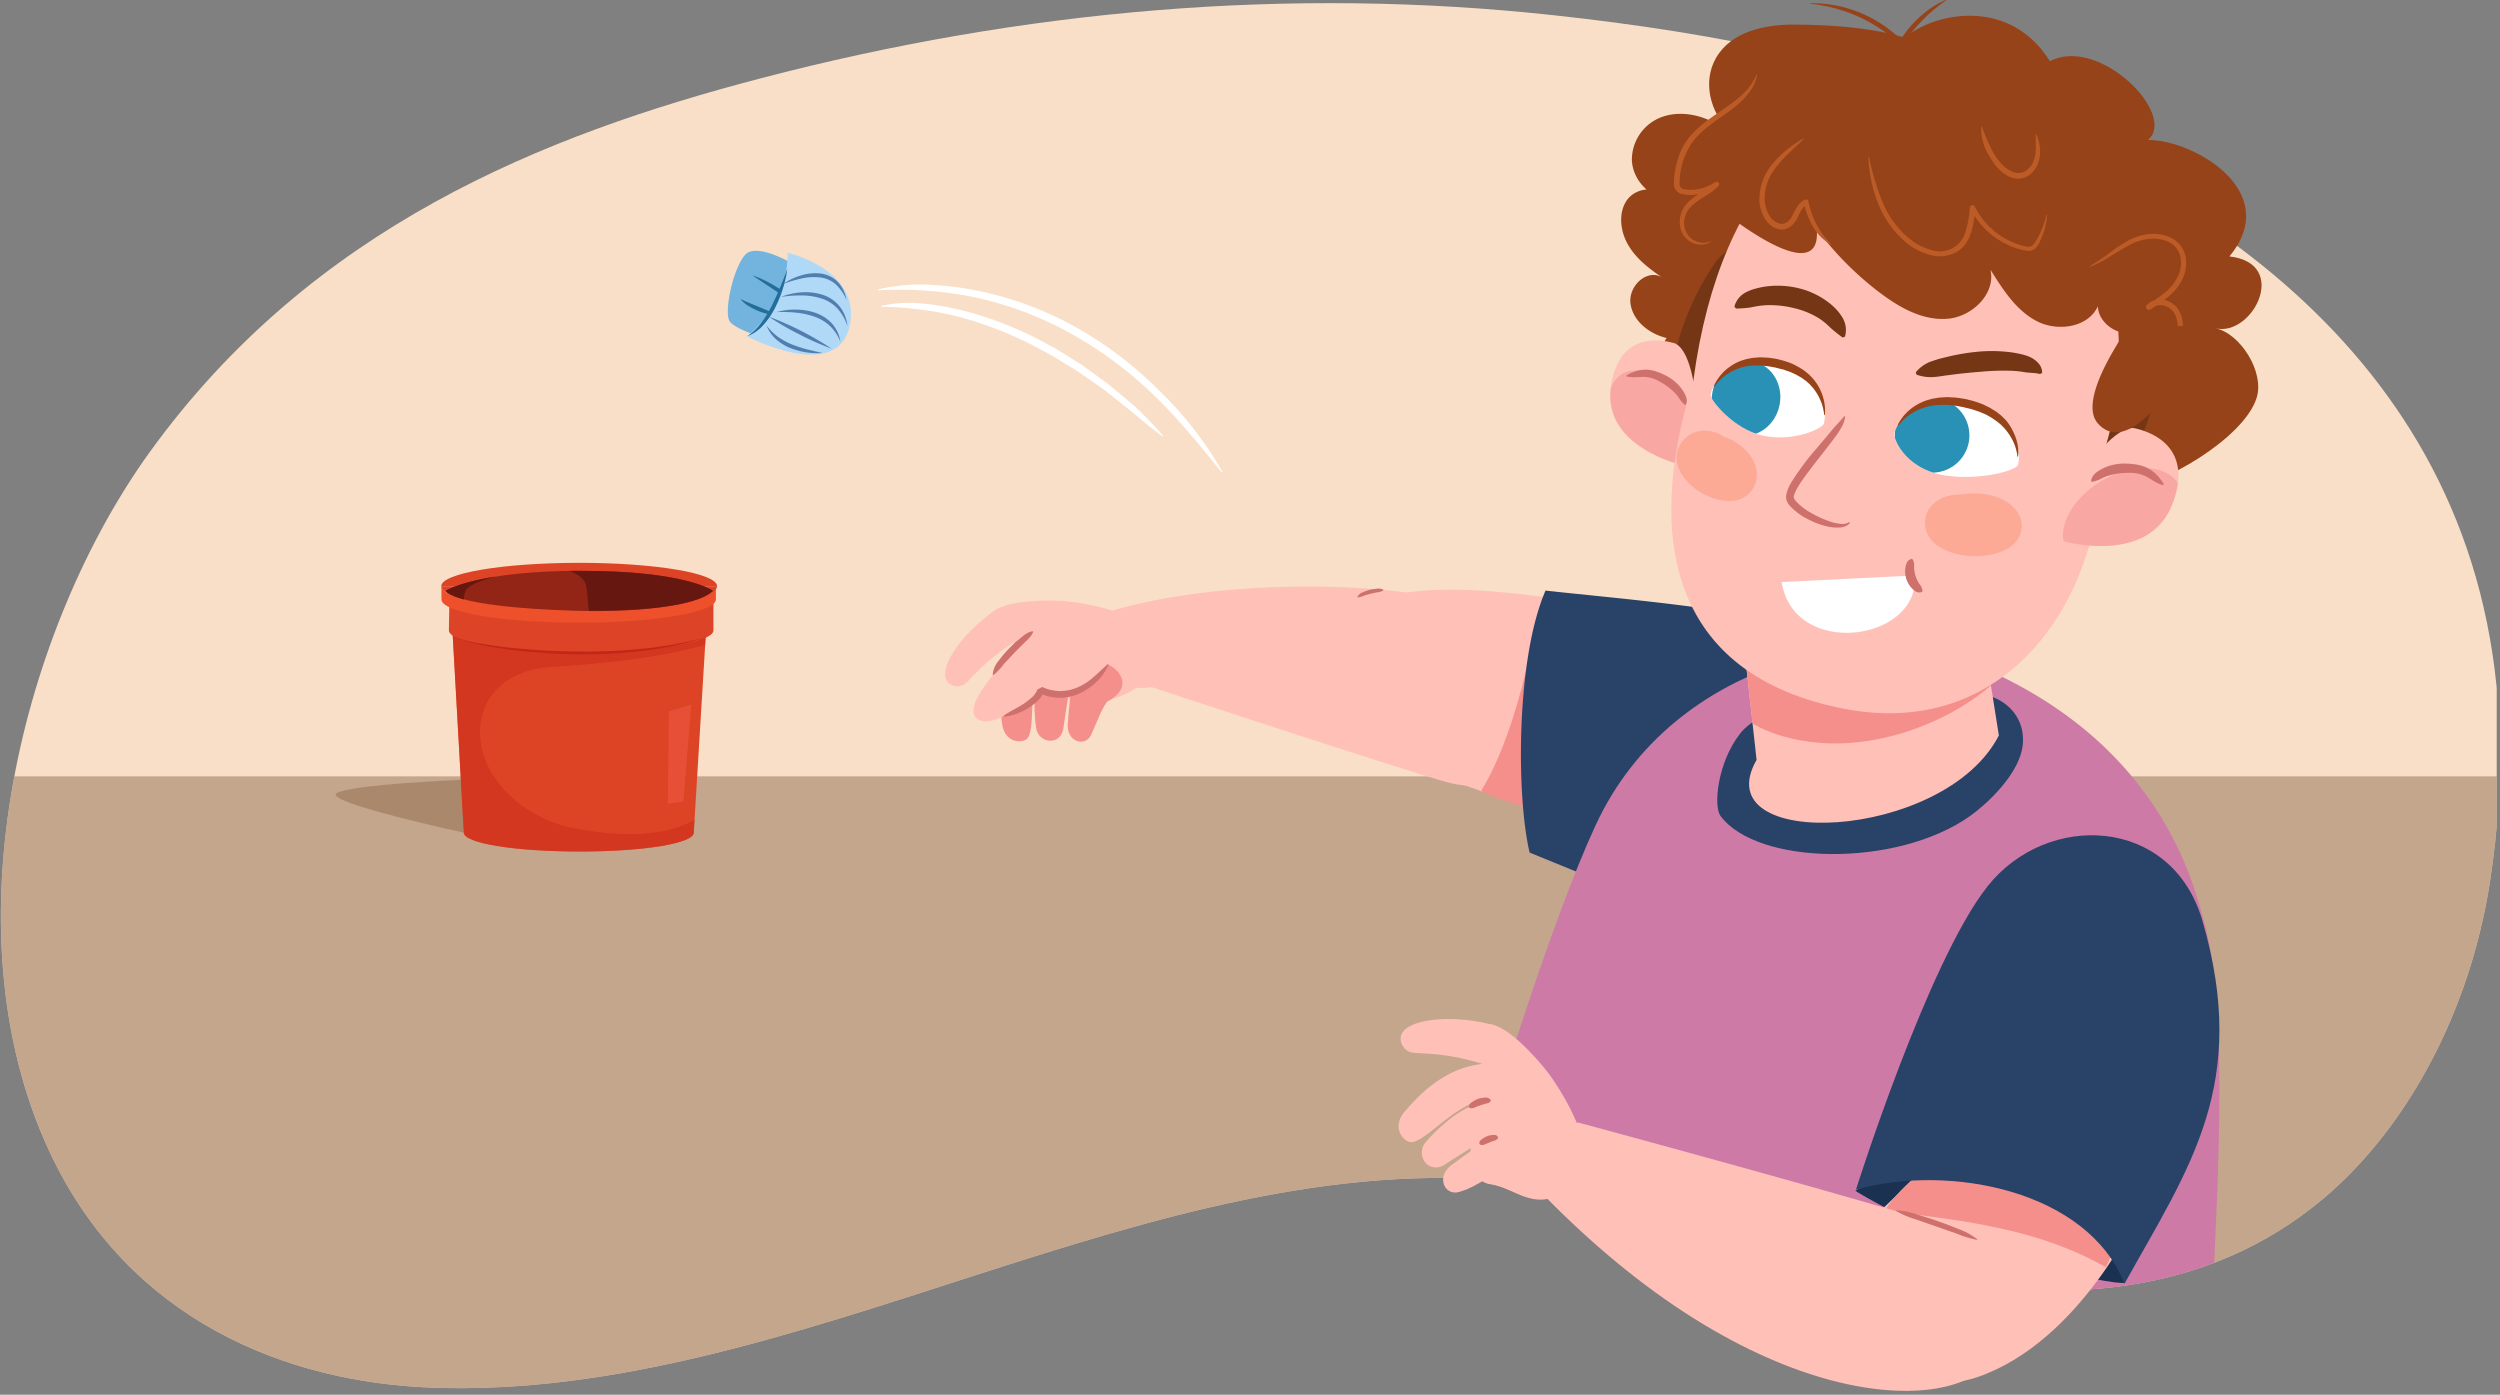 <svg xmlns="http://www.w3.org/2000/svg" xmlns:xlink="http://www.w3.org/1999/xlink" width="760" height="424" viewBox="0 0 760 424"><rect x="0" y="0" width="760" height="424" fill="#808080" stroke="none"/><defs><clipPath id="a"><path d="M619.15,40.18C700.87,75.55,776.08,143,757,267.75c-6.12,40-25.43,75.35-50.7,96.61-35.78,30.08-80.42,31.93-121.88,23.95s-82-24.84-123.75-29.1C349.8,347.9,242.56,425.87,131.42,421.85,87.18,420.25,39,401.43,15,350-16.86,281.65,7.39,190.2,45.56,137.38c49.27-68.18,119.31-96.26,186-113.65C310.94,3,391.76-4.14,472.38,4.64,521.82,10,571.73,19.66,619.15,40.18Z" fill="none"/></clipPath><clipPath id="b"><path d="M214.62,192l-3.72,61.14c0,3.16-14.62,5.72-34.7,5.72S141,256.29,141,253.13L137.56,192Z" fill="#dd4426"/></clipPath><clipPath id="c"><path d="M607.65,223.58C591,256,518,259,534,231l-5-45.24,70.9-11.19Z" fill="#ffc0b8"/></clipPath><clipPath id="d"><path d="M508.83,104.28c-8.14-2.26-17.41-.37-19.16,13.75s12.59,20.84,20.74,23.09S517,106.53,508.83,104.28Z" fill="#ffc0b8"/></clipPath><clipPath id="e"><path d="M649.09,130.21c9,2.09,16.92,8.75,11.22,23.24s-23,13.43-32,11.33S640.09,128.11,649.09,130.21Z" fill="#ffc0b8"/></clipPath><clipPath id="f"><path d="M575.87,131.93c-.26,1.34,3.47,11.71,17.72,12.9,10.23.86,19.53-2,19.89-3.52,1.88-8.25-6-16.52-16.09-18.6S577.2,125.18,575.87,131.93Z" fill="#fff"/></clipPath><clipPath id="g"><path d="M520,120c-.27,1.32,6.9,10.58,16.13,12.48s18-2.21,18.35-3.76c1.86-8.18-5.32-16.23-14.55-18.13S521.33,113.36,520,120Z" fill="#fff"/></clipPath></defs><g clip-path="url(#a)"><rect width="759" height="424" fill="#f9dfc7"/><rect y="236" width="759" height="188" fill="#af8f75" opacity="0.7"/><path d="M141,253.13s-43-9.27-38.67-12,39-4.12,39-4.12Z" fill="#845d3d" opacity="0.41"/><path d="M214.62,192l-3.72,61.14c0,3.16-14.62,5.72-34.7,5.72S141,256.29,141,253.13L137.56,192Z" fill="#dd4426"/><g clip-path="url(#b)"><path d="M222.4,192.59s-9.47,7.44-54.78,10.15c-13.21.79-22.32,8.79-21.64,21.3s12.85,24.68,28.4,27.73,31.11,2.7,39.9-4.74l-.34,12.18-34.49,4.39-47.34-8.11-1.35-66.28Z" fill="#cc301b" opacity="0.64"/></g><polygon points="210.12 214.23 203.35 216.26 203.02 244.33 207.75 243.65 210.12 214.23" fill="#f4614d" opacity="0.44"/><path d="M136.58,184.48l80.3-1.35v8.51c0,3.64-18,6.59-40.21,6.59s-40.21-2.95-40.21-6.59Z" fill="#dd4326"/><path d="M134.14,178.2c0-3.92,18.77-7.1,41.93-7.1S218,174.28,218,178.2" fill="#dd4426"/><path d="M175.92,185.29c23,0,41.71-3.16,41.71-7.06v4c0,3.9-18.67,7.07-41.71,7.07s-41.72-3.17-41.72-7.07v-4C134.2,182.13,152.88,185.29,175.92,185.29Z" fill="#ee502b"/><path d="M218,178.2c0,3.92-18.77,7.1-41.93,7.1s-41.93-3.18-41.93-7.1" fill="#dd4426"/><path d="M214.51,193.72l-4.66,1.4c-1.56.44-3.15.76-4.72,1.14s-3.19.59-4.79.89c-.8.13-1.6.28-2.4.39l-2.42.3a153.64,153.64,0,0,1-19.42,1.07,188.14,188.14,0,0,1-19.42-1.2c-1.61-.2-3.22-.4-4.82-.66l-2.4-.38-2.39-.46a43,43,0,0,1-9.32-2.72,43.3,43.3,0,0,0,9.39,2.33l2.39.39,2.41.32c1.6.23,3.2.39,4.81.54,6.43.64,12.89,1,19.35,1a166.66,166.66,0,0,0,19.35-.87l2.41-.24c.81-.1,1.6-.23,2.4-.34,1.6-.25,3.21-.41,4.79-.76s3.18-.57,4.75-.94Z" fill="#c12616"/><path d="M216.76,179.59s-8.09-6.07-40-6.07-41.24,6.07-41.24,6.07,1.21,4.85,38.81,6.06C198.55,186.44,213.12,183.23,216.76,179.59Z" fill="#932516"/><path d="M173.09,173.55c1.18,0,2.39,0,3.64,0,31.94,0,40,6.07,40,6.07-3.64,3.64-15.77,6.06-37.6,6.06-.42,0-.45-7-1.22-8.49C176.73,174.74,173.09,173.55,173.09,173.55Z" fill="#661810"/><path d="M141.56,179.59a7.19,7.19,0,0,0-.52,2.64c-5.23-1.39-5.55-2.64-5.55-2.64s3.88-2.53,15.21-4.32C150.49,175.32,142.77,177.19,141.56,179.59Z" fill="#661810"/><path d="M522.08,192.13s-77.48-20.73-103.29-9.58c-62.94,27.2,8.74,49.87,8.74,49.87l53.65,19.06Z" fill="#ffc0b8"/><path d="M330.38,188.48c4.06,24.77,19.63,20.38,19.63,20.38s73.52,24.27,89.59,28.86,41.09-4,41.81-23.14C483.05,171.1,366.53,172.62,330.38,188.48Z" fill="#ffc0b8"/><path d="M468.06,246.91c3.76-14.17,7.94-44,11.7-58.14-10.09,2.13-13.33,2.48-15.42,13-1.33,6.7-6.37,26.17-13.9,38.37C449.59,241.54,466.78,246.06,468.06,246.91Z" fill="#f48f8c"/><path d="M607.31,245.16A67.77,67.77,0,0,0,588.84,208c-19.88-20.54-86.77-24.82-119-28.47-9.09,21-8.83,63-4.83,79.66L516,280Z" fill="#294268"/><path d="M589,197.79c-17.72-5.88-79.59.47-104,53.22-26.36,57-74.94,235.76-69,235.83,0,0,86.14,53.14,140.69,51.81s112-17.53,112-17.53C667,428.47,682,323,670,280,666.38,267,655,219.71,589,197.79Z" fill="#ce7aa6"/><path d="M646,390s-4.87.94-34.38-7.69S564,362,564,362s35.47-21.87,56-14.39S646,390,646,390Z" fill="#1a3151"/><path d="M529,223c-7,9-8.09,22.15-6,25,11,15,53.49,16,76,0,3.94-2.8,16-13,16-23s-9-13-9-13l-46-2S536,214,529,223Z" fill="#294268"/><path d="M322.7,182.64s-15.89-.9-20.8,3.32c4.61,4.51,11.44,22.55,23.22,26.6,8.39,2.89,25.83-1.08,26.19-14.53S322.7,182.64,322.7,182.64Z" fill="#ffc0b8"/><path d="M308.85,194.94c-6.72,9.51-4.72,21.17-4.21,25.08.74,5.66,5.63,6,7.36,4.73,3.17-2.33.14-15.82,4.57-23.12,1.07-3.41-2.24-6.86-4.89-5-.56.39-1.47-2.71-1.72-3.74Z" fill="#f48f8c"/><path d="M317.32,202.06c-3.6,4.56-3,14.76-2.33,19.23.68,4.72,7.51,5.62,8.29,0,.22-1.63,3-19.8,3-19.8a18.29,18.29,0,0,1-1.58,1.95,3.26,3.26,0,0,0-3.93-3.17C318.74,200.81,318.29,200.09,317.32,202.06Z" fill="#f48f8c"/><path d="M312.83,196.62c-.23-1-3.6-5.14-4.34-5.7a3.6,3.6,0,0,0-.37-.22c.37-1-2.93-7.06-6.22-4.74-7.88,5.58-14.31,13.7-14.58,18.68-.21,3.81,3.75,4.74,5.82,3.42,1.73-1.09,5.72-7,15.71-13.12Z" fill="#ffc0b8"/><path d="M330.91,201.65c-2,2-3.11.73-4.14,3.46-1.13,1.09-1.84,10.68-2.17,15-.41,5.47,5.4,7.15,7.14,3.18,2.93-6.69,3.17-7.6,4.75-9.94C348.48,207,334.35,198.34,330.91,201.65Z" fill="#f48f8c"/><path d="M315.54,205.79c-.72-.61-.52-1.21-.47-1.79a6.81,6.81,0,0,1,.43-1.71,5.94,5.94,0,0,1,.92-1.55,1.68,1.68,0,0,1,1.63-.89l.15.16a2.2,2.2,0,0,1-.44,1.61c-.21.44-.4.89-.58,1.34s-.36.92-.52,1.39-.14,1-.9,1.44Z" fill="#ce706b"/><path d="M325.24,210.3c-.7-.55-.5-1.05-.48-1.54a5.81,5.81,0,0,1,.3-1.48,4.94,4.94,0,0,1,.75-1.39,2.32,2.32,0,0,1,.57-.6,1.13,1.13,0,0,1,1-.13l.13.18a2.15,2.15,0,0,1,0,.85c-.07.18-.17.35-.24.53-.16.36-.28.76-.42,1.15l-.42,1.21c-.16.42-.12.85-.89,1.23Z" fill="#ce706b"/><path d="M314,192.31S291.58,213,296.66,218.13s19.76-8.41,19.76-8.41,4.87,4.26,12.68-.15,9.25-10.9,9.25-10.9Z" fill="#ffc0b8"/><path d="M314.08,192.1c-.64,1.59-1.83,2.44-2.88,3.5s-2.11,2.08-3.11,3.15-2,2.12-3,3.22a15.93,15.93,0,0,1-3.09,3.24l-.22-.12a7.39,7.39,0,0,1,1.85-4.26,35.69,35.69,0,0,1,2.95-3.52,42.54,42.54,0,0,1,3.36-3.09c1.18-.95,2.26-2.05,4-2.32Z" fill="#ce706b"/><path d="M305.05,217.62a15.93,15.93,0,0,1,1.54-1c.51-.3,1-.6,1.54-.87,1-.58,2.05-1.11,3-1.72a15.63,15.63,0,0,0,2.66-2.07,8.43,8.43,0,0,0,1-1.22,5.16,5.16,0,0,0,.37-.63,2.58,2.58,0,0,0,.13-.31c0-.08.07-.24.06-.19l1.52-.77a11.1,11.1,0,0,0,2.53.9,14.26,14.26,0,0,0,2.75.34,13.43,13.43,0,0,0,5.43-1.11,18.21,18.21,0,0,0,4.79-3.08c1.48-1.25,2.85-2.64,4.4-4l.21.15a15.32,15.32,0,0,1-3.47,5.08,19,19,0,0,1-5.14,3.6,14.37,14.37,0,0,1-6.23,1.4,13.88,13.88,0,0,1-3.21-.38,12.11,12.11,0,0,1-3.09-1.18l1.52-.77A3.74,3.74,0,0,1,317,211a8.93,8.93,0,0,1-.54.9,9.78,9.78,0,0,1-1.33,1.46,17.9,17.9,0,0,1-3.07,2.21,19.47,19.47,0,0,1-3.35,1.54,14.58,14.58,0,0,1-3.6.74Z" fill="#ce706b"/><path d="M420.63,179.41a4.12,4.12,0,0,1-2,.66c-.66.14-1.32.27-2,.44s-1.28.33-1.9.54a5.76,5.76,0,0,1-2,.56l-.09-.12a2.81,2.81,0,0,1,1.64-1.43,12.47,12.47,0,0,1,2-.72,14.92,14.92,0,0,1,2.09-.34,3.14,3.14,0,0,1,2.13.26Z" fill="#ce706b"/><path d="M243.47,81.69c-1-.76-13.33-8.42-17-4.19s-6.4,17.26-4.71,20.11,15.35,7.07,19.42,7.24S243.47,81.69,243.47,81.69Z" fill="#72b4dd"/><path d="M236.29,95.79a11.87,11.87,0,0,1-3.08-.39,19.21,19.21,0,0,1-5.56-2.32,10.06,10.06,0,0,1-2.43-2l.06-.1c.89.44,1.82.82,2.74,1.21l2.78,1.14,5.54,2.33Z" fill="#236d9b"/><path d="M228.92,83.76a33.1,33.1,0,0,1,4.57,2c1.47.77,2.87,1.63,4.25,2.52l2,1.4c.56.44,1.71,1.1,2,2.33a2.71,2.71,0,0,1-.13,1.68,4,4,0,0,1-.8,1.21,6.69,6.69,0,0,1-2.16,1.47l-.07-.1a8.25,8.25,0,0,0,1.71-1.73,2.58,2.58,0,0,0,.55-2.24c-.23-.79-1-1.22-1.67-1.66l-2.07-1.35-8.25-5.48Z" fill="#236d9b"/><path d="M239.45,76.84c-.06,11-4.87,19-12.34,25.42,0,0,29.49,15.53,31.52-5.33C260.12,81.59,239.45,76.84,239.45,76.84Z" fill="#b0d9f7"/><path d="M239.34,81.75a32.85,32.85,0,0,1-1.35,6,36.06,36.06,0,0,1-2.33,5.75,23.92,23.92,0,0,1-3.48,5.17,12.22,12.22,0,0,1-5.07,3.56,16.82,16.82,0,0,0,4.34-4.15A32.77,32.77,0,0,0,234.59,93,104.42,104.42,0,0,0,239.34,81.75Z" fill="#236d9b"/><path d="M238.07,86.34a18.58,18.58,0,0,1,5.32-2.57,14.46,14.46,0,0,1,6-.63,8.86,8.86,0,0,1,5.44,2.72,10.53,10.53,0,0,1,2.52,5.36,14.1,14.1,0,0,0-3.18-4.69,8.82,8.82,0,0,0-4.93-2.2,17.06,17.06,0,0,0-5.59.34A37.53,37.53,0,0,0,238.07,86.34Z" fill="#517eaf"/><path d="M237.41,90.27a20.51,20.51,0,0,1,6.17-1.39,17.11,17.11,0,0,1,6.38.69,10.93,10.93,0,0,1,5.35,3.65,11.53,11.53,0,0,1,2.31,5.91,14.86,14.86,0,0,0-3-5.3,11.44,11.44,0,0,0-5-3.12,20.3,20.3,0,0,0-6-.89A38.09,38.09,0,0,0,237.41,90.27Z" fill="#517eaf"/><path d="M236.14,94.87a19.77,19.77,0,0,1,5.89-.75,18.55,18.55,0,0,1,5.92,1,14.83,14.83,0,0,1,2.74,1.35,11.1,11.1,0,0,1,2.32,2,10.44,10.44,0,0,1,2.47,5.41,13.7,13.7,0,0,0-3.15-4.76,13.29,13.29,0,0,0-4.79-2.87A23.64,23.64,0,0,0,242,95.05,43.38,43.38,0,0,0,236.14,94.87Z" fill="#517eaf"/><path d="M233,98.93a18.36,18.36,0,0,0,3.45,3.43,20.81,20.81,0,0,0,4.19,2.3,37.54,37.54,0,0,0,4.6,1.52c1.58.41,3.19.75,4.81,1.15a22.79,22.79,0,0,1-9.87-1.56,14.92,14.92,0,0,1-4.32-2.69A10.94,10.94,0,0,1,233,98.93Z" fill="#517eaf"/><path d="M233.7,96.25A96.26,96.26,0,0,1,252.83,106a83.12,83.12,0,0,1-9.84-4.36A84,84,0,0,1,233.7,96.25Z" fill="#517eaf"/></g><path d="M650.25,368.43s-17.69,39.41-49.08,50.2-45.3-35.35-45.3-35.35l40.49-38.95Z" fill="#ffc0b8"/><path d="M640.13,385.19C618.22,372.86,595,371,573,368c8-13,31.66-24.15,27-30.55,3,10.8,34.72,18,40.4,28.42A19.5,19.5,0,0,1,640.13,385.19Z" fill="#f48f8c"/><path d="M604.22,269.43c18.11-22.84,56-21.33,65.29,10.37,14.5,49.79-3.93,75-23.68,110.46-11.07-28.24-53-36.61-81.61-28.63C564.22,361.63,586.11,292.28,604.22,269.43Z" fill="#294268"/><path d="M463,356.68c13.17-14.42,16.67-15.46,16.67-15.46s99.58,26.88,116.53,33.16,21.06,22.94,8.71,39.56S530.83,430.13,463,356.68Z" fill="#ffc0b8"/><path d="M576.43,367.94a21.59,21.59,0,0,1,6.46,1.31c2.1.61,4.18,1.29,6.25,2s4.13,1.49,6.15,2.34a19.36,19.36,0,0,1,5.8,3.18.11.11,0,0,1,0,.15.12.12,0,0,1-.1,0,33.45,33.45,0,0,1-6.26-1.93l-6.15-2.15-6.17-2.15a24.82,24.82,0,0,1-6-2.58.11.11,0,0,1,0-.16A.11.11,0,0,1,576.43,367.94Z" fill="#ce706b"/><path d="M470.59,326.06s-10.52-13.65-17.46-14.68c-.42,7-13.49,46.71-.13,48.62,8.32,1.19,14,9.66,25.28.42S470.59,326.06,470.59,326.06Z" fill="#ffc0b8"/><path d="M427.48,312.68c-3.26,2.52-1.22,6.43,1.33,7.19,2.12.64,9.76-.25,21.9,3.57-12.57,1.24-20.71,11.14-23.55,14.33-4.11,4.63-.91,8.87,1.35,9.39,4.15.94,13.06-11.1,22.18-12.66,3.56-1.53,4-6.7.65-7.55-.72-.18,1.17-3.13,1.84-4.07a3.43,3.43,0,0,0,.55-2.59,2.33,2.33,0,0,0-.08-.46c1.08-.4,3.71-7.41-.52-8.45C443,308.88,431.76,309.36,427.48,312.68Z" fill="#ffc0b8"/><path d="M450.88,335.43c-6.3.29-14.21,8-17.42,11.72-3.38,3.91.73,10.15,5.88,6.8,1.5-1,18.32-11.63,18.32-11.63a19.65,19.65,0,0,1-2.72.09,3.54,3.54,0,0,0-.19-5.47C452.9,335.7,453.17,334.82,450.88,335.43Z" fill="#ffc0b8"/><path d="M460.84,346.28c-3.06-.28-2.8-2-5.77-.95-1.69-.15-10.05,6.07-13.87,8.9-4.77,3.54-2,9.49,2.47,8.1,7.55-2.34,7.41-5.4,16.3-5.77C465.86,355.5,466,346.74,460.84,346.28Z" fill="#ffc0b8"/><path d="M446.55,336.6c0-1.05.61-1.31,1.11-1.68a7.16,7.16,0,0,1,1.72-.88,6.57,6.57,0,0,1,1.93-.34,1.81,1.81,0,0,1,1.89.75l0,.26a2.21,2.21,0,0,1-.86.64c-.26.09-.51.1-.77.18-.51.14-1,.3-1.5.48l-1.5.54a2.11,2.11,0,0,1-1.84.25Z" fill="#ce706b"/><path d="M449.74,347.75c-.08-1,.48-1.19.89-1.53a6.76,6.76,0,0,1,1.44-.81,5.14,5.14,0,0,1,1.68-.36,2.49,2.49,0,0,1,.9,0,1.23,1.23,0,0,1,.79.74l-.06.25a2.5,2.5,0,0,1-.72.6,6,6,0,0,1-.6.19c-.4.12-.81.32-1.22.48l-1.29.5a1.62,1.62,0,0,1-1.66.1Z" fill="#ce706b"/><path d="M515.32,112.51c-4.26,3.12-12-.85-13.87-6a7.08,7.08,0,0,0,5.18-3.76c-5.08-1.2-10.14-5-10.94-10.33s4.84-10.73,9.47-8.17c-3.94-2.65-7.84-5.69-10.24-9.86s-3-9.72-.35-13.52,8.95-4.59,11.94-.83c-5.49-.2-10.23-5.73-10.42-11.4a13.87,13.87,0,0,1,8.66-12.9c5-2,11-1.24,16,1.37l4.94-10.39A8.27,8.27,0,0,1,528.42,23c2.88-1.78,6.68.62,8.92,3.37,4.53,5.56,6.58,12.79,7.53,19.87a76.22,76.22,0,0,1-3.23,34.26c-2.59,7.67-6.48,15.09-6.57,23.31-.08,7.51-1,7.6.56,14.3C531.57,115.21,523.51,106.51,515.32,112.51Z" fill="#96431a"/><path d="M647,148c9.22.11,35-14.43,39-27,2.55-7.9-5.06-19.75-12.51-21.2,11.28,2.69,22.78-19.73,4.25-21.85,16.42-19.75-11-35.51-24.77-35.4,9.07-7.66-14.79-31.8-29.8-23.94C611-.88,588.62,4,580.17,10.61c-13.52,5.15-20.66,5.78-24,24.3C552.43,53.64,570.27,66.73,580,80.43,601.46,123.9,603.75,134.05,647,148Z" fill="#96431a"/><path d="M656.91,115s-14.34,55.32-38.52,66.38c-19.76,9-97.07-16.88-97.07-16.88s-30.64-38.09-.25-84.18C539.43,52.5,644,103.76,656.91,115Z" fill="#753616"/><path d="M607.65,223.58C591,256,518,259,534,231l-5-45.24,70.9-11.19Z" fill="#ffc0b8"/><g clip-path="url(#c)"><path d="M525.27,204.13S519.9,219.75,547,225c31,6,64.51-15.88,67-29C616.36,183.52,525.27,204.13,525.27,204.13Z" fill="#f48f8c"/></g><path d="M508.83,104.28c-8.14-2.26-17.41-.37-19.16,13.75s12.59,20.84,20.74,23.09S517,106.53,508.83,104.28Z" fill="#ffc0b8"/><g clip-path="url(#d)"><ellipse cx="502.48" cy="129.11" rx="11.55" ry="18.03" transform="translate(6.85 282.44) rotate(-31.6)" fill="#f48f8c" opacity="0.5"/></g><path d="M494.43,114.14a13.58,13.58,0,0,1,2.6-1.21,9.52,9.52,0,0,1,2.92-.54,9.72,9.72,0,0,1,3.09.4,18.62,18.62,0,0,1,2.79,1.1,14.29,14.29,0,0,1,4.8,3.56A13,13,0,0,1,512.3,120a4.41,4.41,0,0,1,.45,1.47,3.08,3.08,0,0,1-.21,1.62l-.31,0a8.82,8.82,0,0,1-1.81-2.07,11.06,11.06,0,0,0-1.62-1.93,18.79,18.79,0,0,0-4.12-3,10.38,10.38,0,0,0-4.72-1.53c-1.62,0-3.52.31-5.48-.13Z" fill="#ce706b"/><path d="M639.06,139c-.63,45.4-30.15,85.85-78.44,76.47-52.87-10.27-60.82-52.08-45.83-99.81C523,53.82,556,24.45,595.7,32.15S654,95.5,639.06,139Z" fill="#ffc0b8"/><path d="M649.09,130.21c9,2.09,16.92,8.75,11.22,23.24s-23,13.43-32,11.33S640.09,128.11,649.09,130.21Z" fill="#ffc0b8"/><g clip-path="url(#e)"><ellipse cx="642.07" cy="158.04" rx="19.64" ry="12.76" transform="matrix(0.86, -0.52, 0.52, 0.86, 10.93, 355.26)" fill="#f48f8c" opacity="0.5"/></g><path d="M657.56,147.5c-2.12-.62-3.76-1.94-5.33-2.75a11.31,11.31,0,0,0-5.34-1,20.58,20.58,0,0,0-5.54.74,11.79,11.79,0,0,0-2.56,1,9.73,9.73,0,0,1-2.83,1l-.27-.21a3.4,3.4,0,0,1,.65-1.67,4.76,4.76,0,0,1,1.19-1.18,15.06,15.06,0,0,1,2.94-1.56,15.58,15.58,0,0,1,6.47-.91,19.48,19.48,0,0,1,3.26.4,10.9,10.9,0,0,1,3.18,1.22,10.49,10.49,0,0,1,2.52,2.06,14,14,0,0,1,1.87,2.52Z" fill="#ce706b"/><path d="M613.22,155.6c-3.46-5-10.93-6.28-16.91-5.27a6.27,6.27,0,0,0-.75,0,12.59,12.59,0,0,0-5.64,1.32c-3.52,1.86-5.32,5.22-4.55,8.89,1.34,6.44,10,8.89,16.4,8.5a19.52,19.52,0,0,0,8.74-2.35C614.48,164.28,615.91,159.47,613.22,155.6Z" fill="#fca995"/><path d="M534.09,144.4c-.05-5.61-5.08-9.94-10.17-11.74l-.56-.35a10.61,10.61,0,0,0-5-1.39,8.4,8.4,0,0,0-8.09,5.32c-2.33,5.87,3,11.7,8.1,14.17a16.46,16.46,0,0,0,7.89,1.89A8,8,0,0,0,534.09,144.4Z" fill="#fca995"/><path d="M527.25,93.22a6.84,6.84,0,0,1,3.61-4.41,13.36,13.36,0,0,1,2.59-1c.89-.25,1.78-.45,2.67-.61a27.11,27.11,0,0,1,10.73.43,24.29,24.29,0,0,1,9.73,4.87,15.71,15.71,0,0,1,3.65,4.25,7.29,7.29,0,0,1,.63,5.62l-.72.22a45.27,45.27,0,0,1-3.74-3,22.42,22.42,0,0,0-3.18-2.66,25.07,25.07,0,0,0-7.84-3.26,30.21,30.21,0,0,0-8.62-.88,24.55,24.55,0,0,0-4.21.61,30.83,30.83,0,0,1-4.8.4Z" fill="#753616"/><path d="M575.87,131.93c-.26,1.34,3.47,11.71,17.72,12.9,10.23.86,19.53-2,19.89-3.52,1.88-8.25-6-16.52-16.09-18.6S577.2,125.18,575.87,131.93Z" fill="#fff"/><g clip-path="url(#f)"><path d="M576.23,130.25a11.33,11.33,0,1,0,13.41-9A11.4,11.4,0,0,0,576.23,130.25Z" fill="#2891b5"/></g><path d="M577.13,129.39l.35-.44c.22-.28.6-.66,1-1.14a13.4,13.4,0,0,1,1.79-1.54,9,9,0,0,1,1.19-.77c.41-.26.87-.5,1.35-.74a19.44,19.44,0,0,1,3.18-1.15c.58-.14,1.19-.22,1.8-.34s1.26-.12,1.9-.19h2c.67,0,1.36.15,2,.18a15.71,15.71,0,0,1,2.1.32l1.05.18,1,.27a21.34,21.34,0,0,1,2.17.56c.64.23,1.28.42,1.91.66s1.25.55,1.88.8l1.74,1,1.56,1.09c.46.4,1,.75,1.39,1.18a16.5,16.5,0,0,1,2.18,2.58,17.17,17.17,0,0,1,1.46,2.58,13.28,13.28,0,0,1,.78,2.22c.14.64.28,1.15.32,1.51l0,.55.25.05s0-.19.08-.57a14.39,14.39,0,0,0,0-1.6,15.06,15.06,0,0,0-1.57-5.45A15.48,15.48,0,0,0,610,128c-.42-.52-.95-1-1.44-1.48s-1.11-.89-1.67-1.35L605,124l-2-1a31,31,0,0,0-4.4-1.43,17.52,17.52,0,0,0-2.27-.45,22.39,22.39,0,0,0-2.29-.29c-.76,0-1.52-.11-2.27-.1l-2.21.13-2.13.35c-.67.2-1.34.36-2,.58a16.4,16.4,0,0,0-3.38,1.68,13.76,13.76,0,0,0-2.47,2,13.42,13.42,0,0,0-1.59,1.9,10.75,10.75,0,0,0-1.08,1.88Z" fill="#96431a"/><path d="M520,120c-.27,1.32,6.9,10.58,16.13,12.48s18-2.21,18.35-3.76c1.86-8.18-5.32-16.23-14.55-18.13S521.33,113.36,520,120Z" fill="#fff"/><g clip-path="url(#g)"><path d="M520.62,119c-1.27,6.16,2.26,12.09,7.88,13.25s11.2-2.89,12.47-9.05-2.25-12.09-7.87-13.25S521.89,112.86,520.62,119Z" fill="#2891b5"/></g><path d="M560.94,126.56a8.07,8.07,0,0,1-1.06,3.2,22.37,22.37,0,0,1-1.75,2.77c-1.29,1.74-2.61,3.43-3.92,5.13s-2.66,3.35-3.92,5.05-2.56,3.38-3.61,5.13a12.47,12.47,0,0,0-1.25,2.59,1.65,1.65,0,0,0-.09.91,3.25,3.25,0,0,0,.6,1A18,18,0,0,0,550.7,156a32.09,32.09,0,0,0,5.64,2.55,14.26,14.26,0,0,0,3,.68,4.25,4.25,0,0,0,2.88-.51l.22.23a4.4,4.4,0,0,1-3.1,1.4,12.29,12.29,0,0,1-3.38-.22,23.2,23.2,0,0,1-6.26-2.25,19.47,19.47,0,0,1-5.49-4,5.48,5.48,0,0,1-1.06-1.73,3.34,3.34,0,0,1-.18-1.23,5.42,5.42,0,0,1,.16-1,12.74,12.74,0,0,1,1.41-3.24,79.59,79.59,0,0,1,7.79-10.46c1.38-1.64,2.78-3.27,4.12-4.91s2.83-3.14,4.21-4.76Z" fill="#ce706b"/><path d="M521.21,117.52a4.58,4.58,0,0,1,.32-.45c.21-.28.56-.66,1-1.14a12.92,12.92,0,0,1,1.67-1.54,7.8,7.8,0,0,1,1.11-.78,12.52,12.52,0,0,1,1.25-.75,18.22,18.22,0,0,1,2.94-1.19c.54-.14,1.11-.23,1.67-.36s1.16-.13,1.75-.21l1.84,0c.62,0,1.25.12,1.89.15a14.11,14.11,0,0,1,1.92.28l1,.17.93.25c.65.18,1.44.3,2,.52s1.17.39,1.75.62,1.14.53,1.71.77l1.59.91,1.42,1c.42.39.89.73,1.26,1.15a15.74,15.74,0,0,1,2,2.52,17.84,17.84,0,0,1,1.3,2.52,13.38,13.38,0,0,1,.69,2.18c.12.63.24,1.14.27,1.49l0,.55.23,0s0-.2.08-.56a13.33,13.33,0,0,0,0-1.59,14.69,14.69,0,0,0-.36-2.41,14.27,14.27,0,0,0-1-2.94,14.45,14.45,0,0,0-1.89-3.08c-.38-.51-.86-1-1.3-1.44s-1-.87-1.53-1.31-1.13-.76-1.72-1.14l-1.87-1a25,25,0,0,0-4-1.34,13.81,13.81,0,0,0-2.09-.42,16.92,16.92,0,0,0-2.1-.25c-.71,0-1.4-.09-2.09-.07l-2,.16-2,.38c-.63.2-1.25.37-1.83.59a14.9,14.9,0,0,0-3.14,1.72,13.43,13.43,0,0,0-2.31,2,14.84,14.84,0,0,0-1.49,1.91,10.42,10.42,0,0,0-1,1.87Z" fill="#96431a"/><path d="M620.18,113.7a12.33,12.33,0,0,0-2.39-.33c-.71-.05-1.39-.1-2.08-.19a32.92,32.92,0,0,0-4.35-.47,76.8,76.8,0,0,0-9.3.31c-3.13.25-6.3.55-9.47,1-1.6.16-3.16.5-4.79.6a12.59,12.59,0,0,1-5.2-.73l-.2-.72a10.85,10.85,0,0,1,4.33-3.17,40.65,40.65,0,0,1,4.84-1.42,65.46,65.46,0,0,1,10-1.69,45.56,45.56,0,0,1,10.35.29c.88.14,1.76.31,2.64.52a15,15,0,0,1,2.65.88,7.8,7.8,0,0,1,2.41,1.78,4.34,4.34,0,0,1,1.2,3Z" fill="#753616"/><path d="M541.62,176.94c3.72,23.57,42.31,17.95,40.42-2Z" fill="#fff"/><path d="M581.47,170.07a3.61,3.61,0,0,1,.33.87,1.88,1.88,0,0,1,.1.67,2.86,2.86,0,0,1,0,.59v.58a10.05,10.05,0,0,0,1.35,4.39l.33.48a2.54,2.54,0,0,1,.35.49,2.48,2.48,0,0,1,.29.61,4.81,4.81,0,0,1,.25.88l-.17.32a2.27,2.27,0,0,1-1.82-.08,6,6,0,0,1-1.29-1.06,7.44,7.44,0,0,1-1.95-6.21,6.88,6.88,0,0,1,.45-1.61,2.78,2.78,0,0,1,.56-.68,2.4,2.4,0,0,1,.93-.41Z" fill="#ce706b"/><path d="M545.69,7.47c-8.79-.07-19.23,1.9-24,10.1-4.22,7.28-1.71,16.7,3.88,21.89s13.46,7,21.14,7.88c9.17,1,18.82,1,27.75-2.81,11.38-4.8,24-17.82,15.56-27C581.75,8.59,557.35,7.56,545.69,7.47Z" fill="#96431a"/><path d="M552.29,69.64A97.09,97.09,0,0,0,571.49,89c6,4.52,13,8.49,20.51,7.91S606.75,89.32,605.11,82c3.75,6,7.79,12.39,14.12,15.65s15.6,1.92,18.52-4.57c.17,5.11,5.81,9,10.86,8.14s9-5.31,10.23-10.27.2-10.25-1.75-15C650,58.73,635.76,40.86,618.91,32.89c-17.55-8.3-41.53-7.87-59.1.39-8.69,4.08-17.17,8.83-25.82,13-7.28,3.47-12.23,16.42-12.23,16.42S554,89.42,552.29,69.64Z" fill="#96431a"/><path d="M585.76,23.76A48.52,48.52,0,0,0,579.09,15a46.33,46.33,0,0,0-8.37-6.82A45.66,45.66,0,0,0,561,3.5a48.06,48.06,0,0,0-10.74-2.36V1a38.28,38.28,0,0,1,35.64,22.7Z" fill="#96431a"/><path d="M573.73,21.92A26.56,26.56,0,0,1,576.11,15a34.61,34.61,0,0,1,4-6.17,33.08,33.08,0,0,1,5.23-5.15,25.93,25.93,0,0,1,6.28-3.75l.08.12A50.41,50.41,0,0,0,573.87,22Z" fill="#96431a"/><path d="M556.7,74.39a14.53,14.53,0,0,1-5.55-5.48,24.89,24.89,0,0,1-2.8-7.36l1.1.54c-1.48.71-2.15,2.32-3,4.09a7.46,7.46,0,0,1-1.92,2.52,5.64,5.64,0,0,1-1.48.83,4,4,0,0,1-1.75.23,5.73,5.73,0,0,1-3-1.26,7.36,7.36,0,0,1-2-2.41,11.67,11.67,0,0,1-1.45-5.89,17.22,17.22,0,0,1,4.37-10.83,33.26,33.26,0,0,1,8.94-7.21.1.1,0,0,1,.14,0,.1.1,0,0,1,0,.13c-2.71,2.7-5.63,5.1-7.94,8A17.8,17.8,0,0,0,537.46,55a14.64,14.64,0,0,0-1,5.24,10,10,0,0,0,1.27,5,5.3,5.3,0,0,0,3.73,2.82,2.28,2.28,0,0,0,1-.13,4.08,4.08,0,0,0,1-.55,5.75,5.75,0,0,0,1.5-2,26.66,26.66,0,0,1,1.4-2.57,6,6,0,0,1,2.41-2.14l0,0a.78.78,0,0,1,1,.38,1.21,1.21,0,0,1,0,.18,25.49,25.49,0,0,0,2.47,7,22.94,22.94,0,0,0,4.49,6,.11.11,0,0,1,0,.15A.1.1,0,0,1,556.7,74.39Z" fill="#bc5b26"/><path d="M568.19,47.72a73.86,73.86,0,0,0,4.2,13.91,27.52,27.52,0,0,0,8.54,11.26A17.15,17.15,0,0,0,587.19,76a8.09,8.09,0,0,0,10.43-5.9,30.69,30.69,0,0,0,1.21-7,.81.81,0,0,1,.87-.74.8.8,0,0,1,.66.45,22.24,22.24,0,0,0,4.93,6.59,22.6,22.6,0,0,0,7,4.42,20.21,20.21,0,0,0,3.93,1.17,2,2,0,0,0,1.56-.31,4.69,4.69,0,0,0,1.17-1.47,27.52,27.52,0,0,0,3.17-7.81.11.11,0,0,1,.13-.08.11.11,0,0,1,.08.11A21.79,21.79,0,0,1,620,73.69a5.9,5.9,0,0,1-1.4,1.92,3.05,3.05,0,0,1-1.22.61,4.29,4.29,0,0,1-1.28,0,18.89,18.89,0,0,1-4.31-1.18,24.25,24.25,0,0,1-12.83-11.65l1.53-.3a32,32,0,0,1-1.22,7.43,13,13,0,0,1-1.7,3.53,9,9,0,0,1-3,2.7,10.58,10.58,0,0,1-7.75.75A18.91,18.91,0,0,1,580,74.16a29.22,29.22,0,0,1-8.91-12,38.93,38.93,0,0,1-2.19-7.11c-.26-1.21-.45-2.44-.62-3.66S568,49,568,47.75a.11.11,0,0,1,.11-.11A.1.1,0,0,1,568.19,47.72Z" fill="#bc5b26"/><path d="M602.51,38.51a57.5,57.5,0,0,0,3.51,8,21.22,21.22,0,0,0,2.54,3.42,9.18,9.18,0,0,0,3.29,2.31,4.37,4.37,0,0,0,3.63-.1,6,6,0,0,0,2.58-2.83,9.92,9.92,0,0,0,.81-4c0-1.42,0-2.89,0-4.41a.11.11,0,0,1,.12-.1.09.09,0,0,1,.09.06,14.48,14.48,0,0,1,1.09,4.42,10.3,10.3,0,0,1-.73,4.68,7.44,7.44,0,0,1-3.22,3.69,6.09,6.09,0,0,1-5,.23c-3.13-1.27-5.09-4-6.56-6.58a15.86,15.86,0,0,1-2.38-8.72.12.12,0,0,1,.12-.1A.11.11,0,0,1,602.51,38.51Z" fill="#bc5b26"/><path d="M635.32,80.88a54.4,54.4,0,0,0,5.52-3.66,56,56,0,0,1,5.57-3.77A21.59,21.59,0,0,1,649.52,72a15.9,15.9,0,0,1,3.39-.79,12.58,12.58,0,0,1,6.93,1,8.48,8.48,0,0,1,2.88,2.21,8.11,8.11,0,0,1,1.62,3.27,11,11,0,0,1-.8,7,16.08,16.08,0,0,1-4.3,5.48,45,45,0,0,1-5.56,3.9.86.86,0,0,1-1.18-.28.84.84,0,0,1,.09-1h0A5.42,5.42,0,0,1,657,91.05a6.84,6.84,0,0,1,4.25,1.86,7.9,7.9,0,0,1,2.12,4,11.06,11.06,0,0,1,0,4.44,14.17,14.17,0,0,1-12.27,10.9h0a.74.74,0,0,1-.81-.67.76.76,0,0,1,.26-.64,3.64,3.64,0,0,1,1.87-.82,3.91,3.91,0,0,1,1.93.29,5.36,5.36,0,0,1,2.76,2.42,4.32,4.32,0,0,1,.57,1.81,5.34,5.34,0,0,1-.17,1.84,7.18,7.18,0,0,1-1.75,3.06A13.43,13.43,0,0,1,650,123a42.73,42.73,0,0,0-6,2.33.1.1,0,0,1-.14,0,.11.11,0,0,1,0-.14,28.55,28.55,0,0,1,5.79-3,13.52,13.52,0,0,0,5.11-3.45,6.09,6.09,0,0,0,1.36-2.55,3.36,3.36,0,0,0-.31-2.61,4,4,0,0,0-2-1.75,2.19,2.19,0,0,0-2.29.28l-.57-1.3a12.51,12.51,0,0,0,7-3.16,12.18,12.18,0,0,0,3.85-6.57c.51-2.48.05-5.28-1.67-6.94a5.12,5.12,0,0,0-3.19-1.35,3.8,3.8,0,0,0-3,1.1l-1.09-1.31a40.94,40.94,0,0,0,5.38-3.7A14.4,14.4,0,0,0,662.07,84a9.38,9.38,0,0,0,.75-6,6.53,6.53,0,0,0-3.64-4.48,11,11,0,0,0-6.1-.87,16.29,16.29,0,0,0-6,2c-1.93,1-3.78,2.21-5.69,3.37a32.92,32.92,0,0,1-6,3.07.1.1,0,0,1-.13-.06A.1.1,0,0,1,635.32,80.88Z" fill="#bc5b26"/><path d="M534.16,22.81c-.14.58-.3,1.16-.47,1.75s-.47,1.12-.73,1.67-.63,1.05-1,1.56-.73,1-1.12,1.44A31.43,31.43,0,0,1,525.43,34c-3.85,2.78-7.92,5.31-10.72,8.93a21.73,21.73,0,0,0-4.11,12.8,1.53,1.53,0,0,0,1.33,1.76,10.51,10.51,0,0,0,3.24.14,13.29,13.29,0,0,0,6.23-2.27h0a.79.79,0,0,1,1.1.2.8.8,0,0,1-.08,1c-1.82,1.89-4.08,3-6,4.33s-3.65,2.89-4.19,5.05A6.35,6.35,0,0,0,513.59,72a5.86,5.86,0,0,0,2.89,1.62,5.4,5.4,0,0,0,3.41-.22.11.11,0,0,1,.14,0,.11.11,0,0,1,0,.13,5.49,5.49,0,0,1-3.64.8,6.8,6.8,0,0,1-3.51-1.57,6.46,6.46,0,0,1-2-3.36,8.16,8.16,0,0,1,0-3.93,8.38,8.38,0,0,1,1.84-3.47,14.73,14.73,0,0,1,2.9-2.48c2-1.39,4.17-2.51,5.71-4.16l1,1.2a14.87,14.87,0,0,1-7,2.62,11.91,11.91,0,0,1-3.84-.15,3.2,3.2,0,0,1-2.63-3.38,26.9,26.9,0,0,1,1.19-7.26,19.69,19.69,0,0,1,3.4-6.53c3.09-3.91,7.31-6.42,11.13-9.14A43.75,43.75,0,0,0,530,28.45a16.26,16.26,0,0,0,3.91-5.7h0a.1.1,0,0,1,.13-.06A.11.11,0,0,1,534.16,22.81Z" fill="#bc5b26"/><path d="M643.44,105a13.5,13.5,0,0,1,4.51-5c2.45-1.42,5.45-1.39,8.28-1.31,5.76.15,12,.45,16.49,4L655.9,123.08c-4,4.89-12.18,12.43-18.17,5.61C632.82,123.11,640.53,109.79,643.44,105Z" fill="#96431a"/><path d="M266.91,88a55.48,55.48,0,0,1,15.63-1.43,95.44,95.44,0,0,1,15.6,2,104.49,104.49,0,0,1,29.35,11.13,117,117,0,0,1,24.93,19.06,110.18,110.18,0,0,1,19.2,24.67l-.24.16c-6.54-8.09-13-16.14-20.46-23.3a121.09,121.09,0,0,0-24.61-18.48,106.6,106.6,0,0,0-28.63-11.13,104.62,104.62,0,0,0-15.25-2.24A112.3,112.3,0,0,0,267,88.26Z" fill="#fff"/><path d="M267.91,93a38.33,38.33,0,0,1,12.22-.74c1,.1,2,.15,3.05.3l3,.48,1.52.24,1.5.33,3,.66a108.5,108.5,0,0,1,22.89,8.59l5.4,2.88c1.76,1,3.47,2.14,5.2,3.2l2.6,1.62c.86.53,1.66,1.17,2.49,1.76l4.95,3.58,1.23.9,1.18,1,2.35,1.94c1.57,1.29,3.12,2.6,4.67,3.92q4.41,4.2,8.42,8.8l-.2.2c-3.29-2.41-6.38-5-9.43-7.6-1.59-1.24-3.17-2.47-4.74-3.73l-2.35-1.88-1.18-.94-1.24-.86-4.93-3.45c-.83-.56-1.63-1.18-2.49-1.69l-2.56-1.57c-1.72-1-3.41-2.11-5.14-3.11L314,105a114,114,0,0,0-22.33-8.64,88.81,88.81,0,0,0-11.75-2.23,91.79,91.79,0,0,0-12-.85Z" fill="#fff"/></svg>